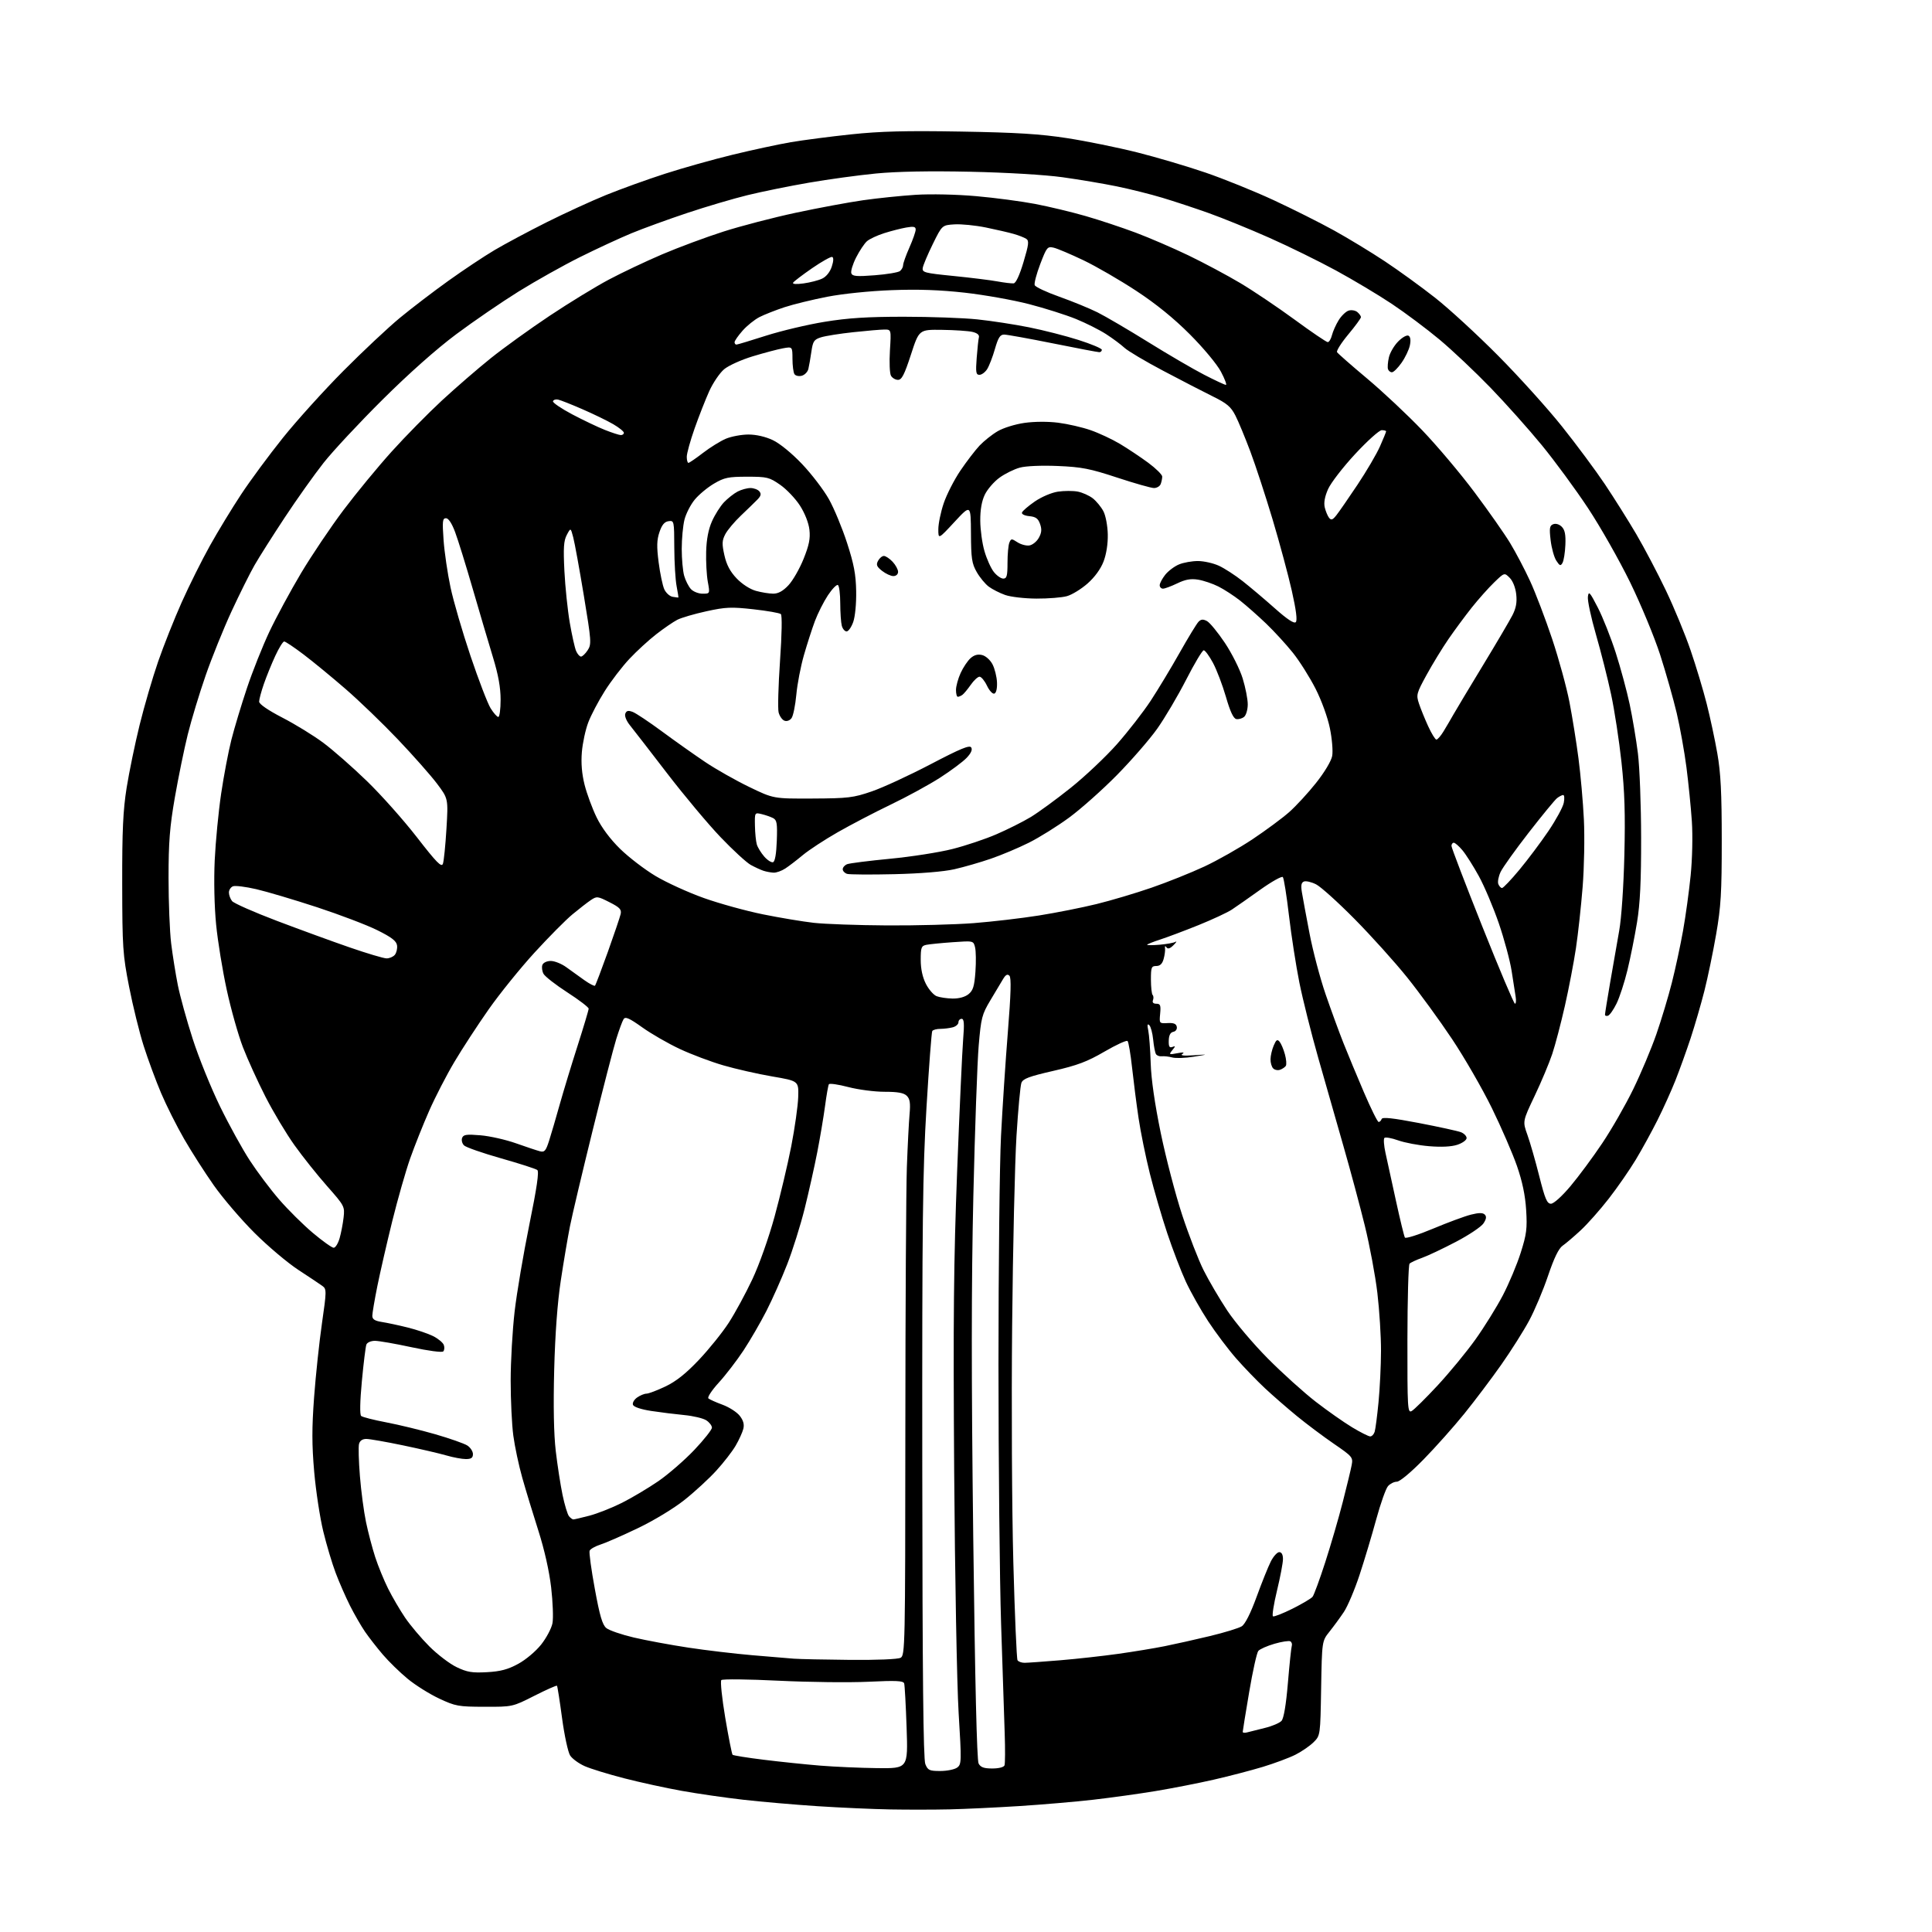 <?xml version="1.0" encoding="UTF-8" standalone="no"?>
<svg 
  version="1.1" 
  xmlns="http://www.w3.org/2000/svg" 
  xmlns:xlink="http://www.w3.org/1999/xlink" 
  xmlns:svg="http://www.w3.org/2000/svg"
  xmlns:rdf="http://www.w3.org/1999/02/22-rdf-syntax-ns#"
  xmlns:cc="http://creativecommons.org/ns#"
  xmlns:dc="http://purl.org/dc/elements/1.1/"
  viewBox="0 0 768 768"
  width="768"
  height="768"
>
<style>svg {background-color: white; }</style>"
<path stroke="none" fill="black" fill-rule="evenodd" d="M377.50,719.25C371.45,719.39 360.88,719.40 354.00,719.28C347.12,719.16 334.07,718.58 325.00,717.99C315.93,717.39 302.65,716.25 295.50,715.43C288.35,714.62 277.32,713.03 271.00,711.89C264.68,710.76 254.37,708.51 248.09,706.89C241.82,705.27 234.77,703.11 232.43,702.07C230.08,701.03 227.48,699.13 226.64,697.84C225.80,696.55 224.36,689.88 223.43,683.00C222.51,676.12 221.60,670.32 221.41,670.11C221.21,669.90 217.16,671.70 212.40,674.11C203.74,678.50 203.74,678.50 192.62,678.47C182.20,678.45 181.06,678.24 174.59,675.21C170.79,673.43 165.16,669.91 162.09,667.38C159.01,664.85 154.57,660.52 152.21,657.76C149.85,655.00 146.64,650.88 145.09,648.62C143.54,646.35 140.86,641.71 139.14,638.30C137.42,634.88 134.86,629.03 133.45,625.30C132.03,621.56 129.80,614.11 128.50,608.73C127.19,603.36 125.57,592.73 124.90,585.10C123.96,574.35 123.95,567.67 124.86,555.37C125.51,546.64 126.92,533.42 127.99,526.00C129.83,513.25 129.84,512.43 128.22,511.23C127.27,510.53 122.99,507.67 118.70,504.87C114.41,502.08 106.53,495.44 101.20,490.12C95.86,484.80 88.58,476.29 85.00,471.20C81.42,466.12 76.10,457.80 73.18,452.73C70.25,447.65 66.13,439.45 64.03,434.50C61.93,429.55 58.82,421.12 57.11,415.76C55.41,410.41 52.80,399.83 51.32,392.26C48.81,379.45 48.62,376.64 48.58,351.50C48.54,330.11 48.91,322.14 50.34,313.14C51.34,306.89 53.66,295.64 55.51,288.14C57.36,280.64 60.67,269.32 62.86,262.99C65.05,256.66 69.27,246.04 72.24,239.39C75.21,232.75 80.26,222.63 83.46,216.90C86.65,211.18 92.24,202.00 95.87,196.50C99.50,191.00 106.97,180.88 112.48,174.01C117.99,167.14 128.80,155.18 136.50,147.43C144.20,139.68 154.32,130.18 159.00,126.32C163.68,122.46 172.36,115.83 178.30,111.58C184.23,107.33 192.49,101.84 196.65,99.38C200.82,96.92 210.08,91.97 217.24,88.38C224.41,84.79 235.04,79.91 240.88,77.53C246.72,75.16 257.26,71.35 264.30,69.08C271.33,66.80 283.48,63.39 291.30,61.49C299.11,59.60 309.48,57.36 314.34,56.53C319.20,55.70 330.00,54.29 338.34,53.41C350.03,52.18 360.02,51.92 382.00,52.30C404.21,52.68 413.53,53.26 424.24,54.92C431.79,56.09 444.29,58.63 452.01,60.57C459.72,62.51 471.98,66.13 479.24,68.62C486.50,71.11 498.67,76.03 506.28,79.56C513.88,83.09 524.69,88.51 530.30,91.61C535.91,94.71 545.00,100.23 550.49,103.87C555.99,107.52 564.99,114.04 570.49,118.37C576.00,122.70 587.26,133.05 595.51,141.37C603.77,149.69 615.20,162.35 620.90,169.50C626.61,176.65 634.29,187.00 637.98,192.50C641.66,198.00 647.27,206.93 650.45,212.34C653.63,217.76 658.91,227.79 662.18,234.63C665.46,241.48 669.89,252.21 672.03,258.48C674.18,264.74 677.06,274.31 678.43,279.73C679.81,285.15 681.72,294.07 682.67,299.54C684.02,307.19 684.42,315.18 684.42,334.00C684.43,354.86 684.10,360.42 682.19,371.40C680.96,378.50 678.86,388.62 677.52,393.90C676.18,399.18 673.71,407.66 672.04,412.74C670.36,417.82 667.64,425.36 666.00,429.50C664.36,433.63 661.16,440.72 658.88,445.26C656.61,449.79 652.72,456.88 650.24,461.00C647.75,465.12 642.92,472.10 639.49,476.50C636.07,480.90 631.07,486.54 628.38,489.04C625.70,491.53 622.46,494.29 621.19,495.17C619.60,496.27 617.78,500.02 615.37,507.14C613.45,512.84 610.07,520.85 607.87,524.94C605.67,529.04 600.69,536.91 596.81,542.44C592.92,547.97 586.31,556.74 582.12,561.93C577.93,567.11 570.61,575.33 565.86,580.18C560.82,585.33 556.41,589.00 555.27,589.00C554.19,589.00 552.61,589.79 551.76,590.75C550.90,591.71 548.79,597.67 547.06,604.00C545.34,610.33 542.35,620.27 540.43,626.10C538.51,631.93 535.71,638.53 534.22,640.77C532.72,643.01 530.15,646.52 528.50,648.59C525.50,652.34 525.50,652.34 525.17,671.11C524.85,689.88 524.85,689.88 522.18,692.55C520.71,694.01 517.48,696.24 515.00,697.50C512.52,698.76 506.66,700.94 501.99,702.36C497.32,703.77 488.55,706.06 482.50,707.44C476.45,708.83 466.10,710.85 459.50,711.95C452.90,713.05 441.65,714.61 434.50,715.43C427.35,716.24 414.07,717.38 405.00,717.95C395.93,718.53 383.55,719.11 377.50,719.25zM373.78,704.00C376.44,704.00 379.45,703.39 380.47,702.65C382.23,701.36 382.26,700.38 381.07,680.90C380.39,669.68 379.59,626.52 379.30,585.00C378.88,524.29 379.11,500.88 380.48,465.50C381.42,441.30 382.49,417.79 382.86,413.25C383.38,406.91 383.24,405.00 382.27,405.00C381.57,405.00 381.00,405.62 381.00,406.38C381.00,407.14 379.99,408.04 378.75,408.37C377.51,408.70 375.29,408.98 373.81,408.99C372.33,408.99 370.88,409.38 370.59,409.85C370.30,410.32 369.27,423.94 368.30,440.10C366.78,465.37 366.54,485.58 366.62,584.00C366.69,665.96 367.03,699.28 367.83,701.25C368.84,703.72 369.45,704.00 373.78,704.00zM348.72,702.86C360.95,703.00 360.95,703.00 360.39,686.75C360.08,677.81 359.65,669.91 359.42,669.18C359.09,668.13 356.22,667.99 345.25,668.52C337.69,668.88 321.62,668.70 309.54,668.11C297.45,667.51 287.20,667.40 286.74,667.86C286.29,668.31 286.99,675.06 288.30,682.86C289.62,690.65 290.93,697.26 291.21,697.55C291.50,697.83 297.08,698.73 303.62,699.53C310.16,700.34 320.23,701.39 326.00,701.86C331.78,702.33 342.00,702.78 348.72,702.86zM394.45,703.00C397.04,703.00 399.03,702.49 399.31,701.75C399.56,701.06 399.60,695.33 399.38,689.00C399.16,682.67 398.52,663.10 397.95,645.50C397.38,627.90 396.92,581.55 396.91,542.50C396.91,503.45 397.36,462.50 397.92,451.50C398.48,440.50 399.70,421.92 400.64,410.22C401.86,395.01 402.04,388.64 401.26,387.86C400.49,387.09 399.78,387.46 398.77,389.14C397.99,390.44 395.71,394.24 393.71,397.60C390.34,403.24 389.99,404.56 389.05,415.60C388.49,422.14 387.53,449.08 386.92,475.46C386.12,510.26 386.11,547.50 386.88,611.23C387.59,668.97 388.32,699.73 389.01,701.03C389.82,702.53 391.11,703.00 394.45,703.00zM495.75,688.65C496.71,688.39 499.87,687.59 502.77,686.89C505.67,686.19 508.67,684.91 509.43,684.06C510.32,683.06 511.23,677.68 511.96,669.00C512.58,661.58 513.28,654.95 513.50,654.28C513.73,653.61 513.48,652.79 512.94,652.46C512.41,652.14 509.56,652.57 506.62,653.42C503.67,654.28 500.78,655.56 500.19,656.28C499.60,656.99 497.96,664.37 496.56,672.67C495.15,680.98 494.00,688.08 494.00,688.45C494.00,688.83 494.79,688.92 495.75,688.65zM193.57,664.72C198.98,664.42 201.89,663.64 205.99,661.41C209.02,659.77 212.99,656.42 215.14,653.71C217.22,651.07 219.24,647.26 219.62,645.23C220.00,643.21 219.76,636.81 219.09,631.02C218.33,624.50 216.40,615.94 214.02,608.50C211.91,601.90 209.03,592.45 207.63,587.50C206.23,582.55 204.62,574.98 204.05,570.68C203.47,566.38 203.00,556.57 203.00,548.88C203.00,541.19 203.71,528.80 204.57,521.34C205.44,513.87 208.07,498.36 210.41,486.87C213.41,472.15 214.35,465.72 213.59,465.10C212.99,464.62 206.50,462.53 199.16,460.45C191.82,458.37 185.20,456.06 184.45,455.31C183.70,454.56 183.36,453.22 183.70,452.34C184.21,451.01 185.45,450.83 191.02,451.30C194.71,451.61 201.05,453.04 205.11,454.48C209.18,455.92 213.46,457.35 214.64,457.65C216.47,458.11 216.99,457.50 218.31,453.35C219.16,450.68 221.05,444.23 222.51,439.00C223.98,433.77 227.16,423.30 229.59,415.73C232.01,408.15 234.00,401.51 234.00,400.96C234.00,400.41 230.20,397.50 225.55,394.50C220.90,391.50 216.63,388.17 216.05,387.10C215.48,386.02 215.28,384.44 215.61,383.57C215.96,382.67 217.39,382.00 218.96,382.00C220.47,382.00 223.23,383.11 225.10,384.47C226.97,385.83 230.20,388.15 232.27,389.62C234.34,391.09 236.25,392.08 236.52,391.82C236.78,391.56 239.07,385.53 241.62,378.42C244.16,371.31 246.46,364.52 246.73,363.32C247.12,361.52 246.34,360.70 242.27,358.64C237.56,356.25 237.23,356.21 234.84,357.82C233.47,358.74 230.19,361.29 227.56,363.47C224.92,365.65 218.13,372.50 212.47,378.69C206.81,384.88 198.62,395.02 194.26,401.23C189.91,407.43 183.78,416.81 180.65,422.09C177.51,427.36 172.99,436.13 170.59,441.59C168.19,447.04 164.80,455.55 163.05,460.50C161.30,465.45 158.09,476.70 155.91,485.50C153.74,494.30 151.07,505.94 149.98,511.36C148.89,516.78 148.00,522.05 148.00,523.06C148.00,524.43 148.98,525.06 151.75,525.50C153.81,525.82 158.43,526.80 162.00,527.69C165.57,528.57 170.13,530.11 172.13,531.10C174.12,532.10 176.05,533.68 176.41,534.62C176.77,535.57 176.67,536.73 176.19,537.21C175.70,537.70 170.25,536.98 163.58,535.54C157.12,534.14 150.57,533.00 149.03,533.00C147.45,533.00 145.96,533.66 145.64,534.49C145.33,535.31 144.52,541.85 143.85,549.01C143.09,557.07 142.99,562.35 143.56,562.86C144.08,563.32 148.55,564.46 153.50,565.40C158.45,566.34 167.22,568.47 173.00,570.13C178.78,571.80 184.51,573.81 185.75,574.60C186.99,575.40 188.00,576.94 188.00,578.02C188.00,579.52 187.32,580.00 185.18,580.00C183.63,580.00 180.14,579.35 177.43,578.56C174.72,577.77 166.98,575.97 160.23,574.56C153.49,573.15 146.90,572.00 145.60,572.00C144.08,572.00 143.05,572.71 142.72,573.98C142.43,575.07 142.59,580.82 143.07,586.76C143.54,592.70 144.63,600.92 145.49,605.03C146.34,609.14 148.00,615.42 149.16,619.00C150.33,622.58 152.63,628.20 154.28,631.50C155.93,634.80 158.96,639.99 161.02,643.03C163.09,646.07 167.41,651.20 170.64,654.43C173.86,657.66 178.75,661.39 181.50,662.71C185.69,664.72 187.65,665.04 193.57,664.72zM407.31,660.99C408.51,660.98 414.90,660.53 421.50,659.98C428.10,659.43 438.45,658.28 444.50,657.43C450.55,656.58 458.88,655.21 463.00,654.38C467.12,653.55 475.23,651.74 481.00,650.35C486.77,648.96 492.45,647.22 493.61,646.48C494.96,645.62 497.11,641.36 499.50,634.82C501.57,629.14 504.11,622.81 505.15,620.75C506.19,618.69 507.71,617.00 508.52,617.00C509.47,617.00 510.00,617.99 510.00,619.75C510.00,621.26 508.93,626.90 507.63,632.27C506.33,637.65 505.61,642.26 506.02,642.51C506.44,642.77 509.92,641.40 513.78,639.48C517.63,637.55 521.23,635.42 521.77,634.74C522.32,634.06 524.59,627.88 526.81,621.00C529.03,614.12 532.18,603.33 533.79,597.00C535.41,590.67 537.00,584.08 537.32,582.34C537.89,579.33 537.57,578.95 530.21,573.91C525.97,571.00 519.35,566.04 515.50,562.88C511.65,559.72 505.94,554.75 502.80,551.82C499.67,548.89 494.54,543.58 491.40,540.00C488.26,536.42 483.26,529.78 480.28,525.24C477.30,520.70 473.30,513.59 471.38,509.46C469.47,505.32 466.15,496.66 464.00,490.22C461.84,483.77 458.73,473.09 457.08,466.49C455.43,459.88 453.41,449.98 452.60,444.49C451.78,438.99 450.63,430.01 450.03,424.52C449.43,419.03 448.62,414.22 448.22,413.82C447.82,413.43 443.69,415.33 439.03,418.04C432.18,422.03 428.28,423.50 418.68,425.70C409.06,427.90 406.64,428.81 406.02,430.46C405.60,431.58 404.72,441.05 404.07,451.50C403.42,461.95 402.64,495.93 402.34,527.00C402.04,558.08 402.25,600.47 402.82,621.22C403.38,641.97 404.13,659.40 404.48,659.97C404.83,660.54 406.10,661.00 407.31,660.99zM337.82,659.83C348.41,659.93 356.92,659.58 357.99,659.00C359.78,658.05 359.85,654.72 359.89,568.75C359.91,519.66 360.19,472.52 360.49,464.00C360.80,455.48 361.29,445.96 361.57,442.86C361.96,438.51 361.71,436.85 360.47,435.61C359.28,434.43 356.94,434.00 351.61,434.00C347.63,434.00 341.13,433.15 337.17,432.11C333.22,431.07 329.76,430.58 329.49,431.01C329.23,431.44 328.54,435.33 327.97,439.65C327.39,443.97 326.00,452.23 324.88,458.00C323.76,463.77 321.49,473.90 319.85,480.50C318.20,487.10 315.08,497.04 312.91,502.59C310.75,508.13 307.04,516.46 304.68,521.09C302.32,525.71 298.21,532.79 295.56,536.82C292.90,540.84 288.48,546.60 285.72,549.62C282.96,552.64 281.11,555.46 281.60,555.89C282.10,556.32 284.63,557.45 287.24,558.41C289.85,559.37 292.91,561.34 294.05,562.79C295.48,564.61 295.92,566.19 295.49,567.96C295.14,569.36 293.78,572.37 292.45,574.65C291.12,576.94 287.66,581.41 284.76,584.58C281.87,587.76 276.17,593.01 272.09,596.25C267.86,599.62 259.94,604.42 253.59,607.46C247.49,610.39 240.78,613.33 238.68,613.99C236.58,614.66 234.64,615.77 234.38,616.45C234.11,617.14 235.04,623.96 236.45,631.60C238.40,642.28 239.46,645.89 241.01,647.17C242.12,648.09 247.03,649.78 251.92,650.93C256.82,652.08 266.60,653.89 273.66,654.96C280.72,656.03 292.12,657.38 299.00,657.97C305.88,658.55 313.30,659.17 315.50,659.35C317.70,659.52 327.74,659.74 337.82,659.83zM227.91,604.00C228.28,604.00 231.15,603.33 234.29,602.51C237.43,601.69 243.26,599.39 247.25,597.39C251.24,595.38 257.75,591.50 261.73,588.77C265.70,586.03 272.11,580.46 275.98,576.39C279.84,572.32 283.00,568.33 283.00,567.52C283.00,566.71 281.99,565.39 280.75,564.59C279.51,563.79 275.57,562.85 272.00,562.51C268.43,562.17 262.50,561.43 258.83,560.87C254.82,560.25 251.94,559.29 251.62,558.45C251.32,557.68 252.07,556.37 253.26,555.53C254.46,554.69 256.13,554.00 256.97,554.00C257.81,554.00 261.20,552.72 264.50,551.15C268.75,549.13 272.63,546.05 277.82,540.57C281.84,536.32 287.19,529.68 289.70,525.80C292.20,521.93 296.41,514.19 299.04,508.60C301.80,502.76 305.56,492.14 307.91,483.60C310.14,475.44 313.13,462.85 314.54,455.63C315.94,448.41 317.19,439.62 317.30,436.11C317.50,429.71 317.50,429.71 307.00,427.91C301.23,426.92 292.45,424.93 287.51,423.49C282.56,422.05 274.75,419.11 270.16,416.95C265.57,414.80 258.88,410.95 255.30,408.39C250.14,404.71 248.59,404.03 247.89,405.12C247.40,405.88 246.09,409.43 244.98,413.00C243.87,416.57 239.62,433.00 235.55,449.50C231.48,466.00 227.43,483.10 226.56,487.50C225.69,491.90 224.05,501.57 222.93,509.00C221.59,517.82 220.68,530.13 220.30,544.50C219.93,558.87 220.14,570.07 220.92,576.78C221.58,582.44 222.80,590.30 223.62,594.25C224.44,598.20 225.60,602.01 226.18,602.72C226.77,603.42 227.55,604.00 227.91,604.00zM544.68,571.00C545.33,571.00 546.12,570.18 546.44,569.19C546.76,568.19 547.45,562.90 547.98,557.44C548.51,551.97 548.96,542.77 548.97,536.99C548.99,531.22 548.34,520.87 547.53,513.99C546.72,507.12 544.47,495.07 542.53,487.21C540.59,479.34 536.79,465.17 534.07,455.71C531.36,446.24 526.84,430.44 524.04,420.59C521.24,410.75 517.86,397.25 516.52,390.59C515.19,383.94 513.33,371.98 512.39,364.00C511.46,356.02 510.36,349.12 509.95,348.65C509.54,348.19 505.52,350.44 501.01,353.65C496.51,356.87 491.40,360.44 489.66,361.59C487.92,362.74 482.00,365.49 476.50,367.72C471.00,369.94 464.14,372.52 461.25,373.46C458.36,374.40 456.00,375.34 456.00,375.56C456.00,375.78 458.25,375.77 461.00,375.54C463.75,375.30 466.57,374.80 467.25,374.40C467.94,374.01 467.60,374.60 466.50,375.70C465.13,377.07 464.25,377.36 463.71,376.60C463.19,375.88 462.99,376.02 463.12,377.00C463.23,377.82 462.98,379.74 462.55,381.25C462.02,383.15 461.12,384.00 459.64,384.00C457.71,384.00 457.50,384.54 457.51,389.43C457.52,392.41 457.82,395.16 458.19,395.53C458.56,395.89 458.62,396.83 458.32,397.60C457.98,398.49 458.46,399.00 459.67,399.00C461.26,399.00 461.49,399.62 461.18,402.94C460.81,406.84 460.83,406.87 464.13,406.69C466.55,406.55 467.56,406.96 467.79,408.17C467.98,409.12 467.38,409.98 466.40,410.17C465.25,410.39 464.66,411.52 464.60,413.62C464.52,416.00 464.86,416.61 466.00,416.19C467.33,415.69 467.33,415.83 466.00,417.48C464.58,419.24 464.69,419.30 468.00,418.67C470.37,418.22 471.02,418.31 470.02,418.95C469.03,419.59 470.51,419.77 474.52,419.49C480.50,419.08 480.50,419.08 474.50,420.06C471.20,420.60 467.38,420.73 466.00,420.36C464.62,419.99 462.75,419.78 461.84,419.89C460.92,420.00 459.88,419.62 459.52,419.03C459.15,418.44 458.65,415.84 458.40,413.25C458.14,410.65 457.45,408.08 456.86,407.52C456.10,406.80 455.98,407.42 456.45,409.63C456.81,411.35 457.25,417.20 457.42,422.63C457.62,429.03 459.04,438.83 461.44,450.50C463.49,460.40 467.31,475.02 469.94,483.00C472.57,490.98 476.41,500.88 478.48,505.00C480.55,509.12 484.78,516.32 487.87,520.99C490.97,525.66 498.23,534.24 504.00,540.05C509.77,545.86 518.33,553.58 523.00,557.19C527.67,560.81 534.20,565.39 537.50,567.38C540.80,569.37 544.03,571.00 544.68,571.00zM561.15,560.92C562.09,560.42 566.73,555.84 571.46,550.74C576.20,545.64 582.96,537.42 586.49,532.48C590.02,527.54 594.91,519.67 597.36,515.00C599.81,510.32 603.02,502.68 604.50,498.00C606.84,490.63 607.13,488.37 606.67,481.00C606.31,475.17 605.16,469.68 603.02,463.50C601.30,458.55 596.82,448.20 593.05,440.50C589.28,432.80 582.15,420.43 577.19,413.00C572.24,405.57 564.20,394.55 559.34,388.50C554.48,382.45 545.10,372.04 538.50,365.36C531.90,358.68 525.00,352.46 523.16,351.54C521.32,350.61 519.16,350.11 518.36,350.41C517.28,350.83 517.06,351.94 517.53,354.74C517.87,356.81 519.24,364.18 520.57,371.12C521.90,378.06 524.77,388.91 526.95,395.24C529.13,401.57 532.32,410.29 534.04,414.62C535.76,418.96 539.43,427.79 542.20,434.25C544.97,440.71 547.59,446.00 548.03,446.00C548.47,446.00 549.01,445.47 549.22,444.83C549.51,443.98 553.59,444.42 564.06,446.42C572.00,447.95 579.51,449.59 580.75,450.07C581.99,450.56 583.00,451.61 583.00,452.40C583.00,453.20 581.35,454.39 579.33,455.06C576.96,455.84 572.99,456.04 568.08,455.63C563.91,455.29 558.37,454.24 555.77,453.31C553.17,452.38 550.72,451.95 550.32,452.34C549.93,452.74 550.12,455.41 550.75,458.28C551.38,461.15 553.25,469.70 554.90,477.27C556.55,484.84 558.16,491.45 558.47,491.95C558.78,492.45 563.82,490.86 569.66,488.41C575.51,485.96 582.28,483.45 584.71,482.84C587.88,482.04 589.44,482.04 590.21,482.81C590.99,483.59 590.85,484.58 589.71,486.31C588.84,487.64 583.94,490.93 578.82,493.61C573.69,496.30 567.62,499.18 565.32,500.00C563.02,500.82 560.77,501.87 560.32,502.33C559.87,502.79 559.49,516.37 559.47,532.50C559.44,559.87 559.55,561.78 561.15,560.92zM132.64,496.00C133.34,496.00 134.39,494.31 134.99,492.25C135.58,490.19 136.30,486.48 136.58,484.00C137.08,479.59 136.94,479.33 130.03,471.50C126.14,467.10 120.30,459.78 117.05,455.22C113.80,450.67 108.62,442.02 105.54,435.99C102.46,429.97 98.42,421.09 96.56,416.27C94.71,411.45 91.81,401.20 90.14,393.50C88.46,385.80 86.55,374.10 85.91,367.50C85.21,360.41 84.98,349.98 85.35,342.00C85.70,334.57 86.85,322.64 87.91,315.48C88.97,308.32 90.81,298.64 92.00,293.98C93.19,289.31 95.96,280.12 98.16,273.55C100.35,266.97 104.37,256.88 107.08,251.13C109.80,245.38 115.47,234.89 119.68,227.82C123.90,220.76 131.49,209.47 136.56,202.74C141.63,196.01 150.24,185.55 155.71,179.49C161.17,173.44 170.16,164.30 175.68,159.19C181.21,154.08 189.95,146.52 195.11,142.38C200.28,138.24 210.80,130.66 218.50,125.53C226.20,120.40 236.78,113.93 242.00,111.16C247.22,108.38 256.79,103.85 263.26,101.09C269.73,98.33 280.68,94.26 287.60,92.05C294.51,89.84 307.45,86.47 316.34,84.57C325.23,82.67 337.23,80.44 343.00,79.61C348.77,78.78 358.23,77.81 364.00,77.44C369.99,77.06 380.30,77.29 388.00,77.97C395.43,78.62 406.00,80.02 411.50,81.07C417.00,82.13 426.00,84.28 431.50,85.87C437.00,87.45 446.00,90.44 451.50,92.50C457.00,94.57 466.45,98.65 472.50,101.56C478.55,104.48 487.77,109.40 493.00,112.51C498.23,115.62 507.97,122.18 514.66,127.08C521.35,131.99 527.26,136.00 527.80,136.00C528.34,136.00 529.09,134.76 529.47,133.25C529.85,131.74 531.04,129.06 532.13,127.30C533.21,125.54 535.00,123.82 536.10,123.47C537.20,123.12 538.75,123.38 539.55,124.04C540.35,124.70 541.00,125.62 541.00,126.07C541.00,126.52 538.73,129.63 535.95,132.96C533.17,136.30 531.17,139.47 531.50,140.00C531.83,140.53 537.17,145.22 543.38,150.42C549.59,155.62 559.49,164.91 565.38,171.06C571.27,177.20 580.63,188.31 586.18,195.74C591.74,203.17 598.09,212.23 600.29,215.86C602.50,219.50 606.08,226.30 608.24,230.99C610.40,235.67 614.34,246.03 617.01,254.00C619.67,261.98 622.77,273.31 623.90,279.18C625.03,285.05 626.64,295.08 627.47,301.46C628.31,307.85 629.28,318.79 629.62,325.78C629.96,332.78 629.74,344.84 629.12,352.59C628.50,360.34 627.31,371.29 626.46,376.92C625.62,382.55 623.65,392.85 622.07,399.83C620.49,406.80 618.23,415.43 617.03,419.00C615.84,422.57 612.70,430.06 610.05,435.63C605.24,445.75 605.24,445.75 607.17,451.13C608.23,454.08 610.35,461.45 611.87,467.50C614.17,476.61 614.97,478.50 616.53,478.50C617.62,478.50 620.86,475.59 624.30,471.50C627.54,467.65 633.23,459.97 636.94,454.42C640.66,448.88 646.20,439.21 649.26,432.92C652.32,426.64 656.45,416.81 658.44,411.08C660.43,405.35 663.20,396.15 664.59,390.64C665.99,385.13 667.98,375.87 669.02,370.06C670.06,364.25 671.43,354.32 672.06,348.00C672.72,341.44 672.92,332.21 672.54,326.50C672.17,321.00 671.20,311.37 670.40,305.10C669.59,298.82 667.84,289.07 666.51,283.43C665.17,277.78 662.22,267.39 659.95,260.33C657.67,253.27 652.30,240.30 648.01,231.50C643.71,222.70 636.18,209.43 631.27,202.00C626.36,194.57 618.10,183.33 612.92,177.00C607.74,170.68 598.55,160.38 592.50,154.12C586.45,147.86 577.34,139.26 572.26,135.01C567.17,130.76 558.62,124.36 553.26,120.79C547.89,117.21 537.91,111.25 531.08,107.53C524.24,103.81 512.32,97.95 504.58,94.52C496.83,91.08 486.00,86.67 480.50,84.71C475.00,82.75 466.68,80.00 462.00,78.60C457.32,77.19 449.19,75.16 443.92,74.08C438.65,73.00 428.98,71.37 422.42,70.46C415.44,69.49 400.22,68.58 385.71,68.27C369.58,67.92 356.49,68.17 348.21,68.97C341.22,69.65 329.20,71.29 321.50,72.63C313.80,73.96 302.86,76.18 297.18,77.57C291.50,78.96 280.70,82.15 273.18,84.66C265.66,87.17 255.68,90.80 251.00,92.73C246.32,94.67 237.10,98.94 230.50,102.23C223.90,105.52 212.97,111.65 206.20,115.85C199.44,120.06 188.26,127.71 181.37,132.85C173.53,138.70 162.55,148.44 152.08,158.85C142.86,168.01 132.31,179.32 128.62,184.00C124.93,188.68 118.00,198.43 113.21,205.69C108.42,212.94 103.00,221.49 101.17,224.69C99.34,227.88 95.24,236.12 92.05,243.00C88.87,249.88 84.23,261.35 81.75,268.50C79.26,275.65 76.06,286.23 74.63,292.00C73.20,297.77 70.90,309.01 69.51,316.97C67.47,328.72 67.00,334.76 67.00,349.00C67.00,358.65 67.47,370.37 68.04,375.03C68.61,379.69 69.80,387.10 70.67,391.50C71.54,395.90 74.21,405.57 76.61,413.00C79.00,420.43 83.89,432.50 87.47,439.83C91.05,447.17 96.38,456.84 99.32,461.33C102.25,465.83 107.50,472.81 110.99,476.85C114.49,480.89 120.50,486.85 124.36,490.10C128.21,493.34 131.94,496.00 132.64,496.00zM508.87,425.24C507.98,425.57 506.74,425.34 506.12,424.72C505.50,424.10 505.02,422.45 505.05,421.05C505.07,419.65 505.64,417.21 506.32,415.62C507.31,413.29 507.76,413.01 508.67,414.12C509.29,414.88 510.24,417.13 510.78,419.13C511.33,421.12 511.48,423.18 511.14,423.70C510.79,424.22 509.77,424.92 508.87,425.24zM639.21,403.76C638.55,403.98 638.00,403.79 638.01,403.33C638.01,402.88 638.94,397.10 640.07,390.50C641.20,383.90 642.81,374.68 643.65,370.00C644.55,365.04 645.40,352.53 645.71,339.95C646.11,323.64 645.83,314.65 644.56,302.95C643.64,294.45 641.79,282.32 640.43,276.00C639.08,269.68 636.37,258.98 634.42,252.24C632.47,245.50 631.02,238.75 631.21,237.24C631.50,234.81 631.95,235.29 635.15,241.50C637.13,245.35 640.34,253.45 642.29,259.50C644.23,265.55 646.72,274.77 647.83,280.00C648.94,285.23 650.41,294.00 651.10,299.50C651.78,305.00 652.36,320.07 652.37,333.00C652.40,350.30 651.97,359.18 650.74,366.66C649.83,372.25 648.11,380.80 646.93,385.66C645.75,390.52 643.80,396.49 642.60,398.93C641.41,401.36 639.88,403.54 639.21,403.76zM602.22,399.00C602.62,399.00 602.75,397.76 602.50,396.25C602.26,394.74 601.54,390.12 600.90,386.00C600.26,381.88 597.96,373.32 595.79,367.00C593.62,360.68 590.04,352.23 587.84,348.23C585.64,344.23 582.71,339.62 581.33,337.98C579.95,336.34 578.41,335.00 577.91,335.00C577.41,335.00 576.99,335.56 576.98,336.25C576.97,336.94 582.48,351.34 589.22,368.25C595.96,385.16 601.81,399.00 602.22,399.00zM378.64,396.94C381.22,396.98 383.62,396.32 385.01,395.19C386.82,393.72 387.33,392.06 387.75,386.27C388.03,382.36 387.96,377.99 387.60,376.56C386.95,373.96 386.95,373.96 378.73,374.54C374.20,374.86 369.49,375.33 368.25,375.58C366.24,375.99 366.00,376.64 366.00,381.56C366.00,385.15 366.72,388.48 368.05,391.09C369.17,393.29 371.08,395.50 372.30,395.99C373.51,396.47 376.36,396.90 378.64,396.94zM153.63,380.97C154.80,380.99 156.29,380.35 156.95,379.56C157.61,378.76 158.01,377.07 157.83,375.81C157.58,374.06 155.69,372.60 150.00,369.77C145.88,367.72 135.07,363.61 126.00,360.63C116.92,357.66 106.07,354.43 101.87,353.46C97.68,352.49 93.51,351.97 92.62,352.31C91.73,352.66 91.00,353.77 91.00,354.78C91.00,355.79 91.56,357.33 92.25,358.19C92.94,359.06 100.92,362.58 110.00,366.03C119.08,369.47 132.12,374.24 139.00,376.61C145.88,378.99 152.46,380.95 153.63,380.97zM352.55,367.87C364.13,367.94 379.65,367.53 387.05,366.96C394.45,366.38 406.12,365.02 413.00,363.92C419.88,362.83 430.17,360.78 435.88,359.38C441.59,357.98 451.42,355.06 457.72,352.88C464.03,350.71 473.50,346.91 478.77,344.45C484.04,341.99 492.66,337.10 497.93,333.59C503.19,330.08 509.72,325.25 512.43,322.86C515.15,320.46 519.97,315.24 523.14,311.24C526.50,307.02 529.18,302.54 529.56,300.53C529.92,298.62 529.52,293.73 528.66,289.53C527.78,285.18 525.35,278.48 522.94,273.74C520.63,269.21 516.59,262.80 513.95,259.50C511.31,256.20 506.53,250.98 503.33,247.91C500.12,244.84 495.48,240.73 493.00,238.78C490.52,236.83 486.63,234.30 484.34,233.15C482.05,232.00 478.42,230.77 476.25,230.42C473.34,229.96 471.20,230.34 467.97,231.90C465.58,233.05 463.03,234.00 462.31,234.00C461.59,234.00 461.00,233.39 461.00,232.63C461.00,231.88 461.98,230.03 463.17,228.51C464.36,227.00 466.82,225.14 468.64,224.38C470.45,223.62 473.86,223.01 476.22,223.02C478.57,223.03 482.30,223.87 484.50,224.88C486.70,225.88 490.98,228.65 494.00,231.03C497.02,233.41 502.78,238.27 506.79,241.84C511.68,246.19 514.41,247.99 515.09,247.31C515.76,246.64 515.25,242.56 513.53,234.90C512.12,228.63 508.67,215.85 505.88,206.50C503.08,197.15 499.10,184.99 497.03,179.48C494.96,173.97 492.30,167.54 491.10,165.20C489.32,161.70 487.73,160.35 482.21,157.63C478.52,155.81 469.65,151.23 462.50,147.45C455.35,143.68 448.38,139.54 447.00,138.26C445.62,136.98 442.35,134.54 439.73,132.85C437.11,131.15 431.71,128.44 427.73,126.81C423.75,125.19 415.34,122.52 409.04,120.89C402.73,119.26 391.26,117.22 383.54,116.35C373.73,115.25 364.98,114.94 354.50,115.34C345.85,115.66 335.01,116.77 328.88,117.96C323.05,119.09 315.40,120.96 311.89,122.11C308.38,123.27 303.89,125.03 301.91,126.04C299.93,127.06 296.89,129.50 295.16,131.48C293.42,133.45 292.00,135.50 292.00,136.03C292.00,136.57 292.34,136.99 292.75,136.98C293.16,136.97 298.45,135.38 304.50,133.44C310.55,131.51 321.04,129.02 327.82,127.92C337.11,126.40 344.86,125.91 359.32,125.91C369.87,125.91 383.00,126.38 388.50,126.96C394.00,127.53 403.23,128.95 409.00,130.10C414.77,131.26 423.66,133.52 428.75,135.15C433.84,136.77 438.00,138.52 438.00,139.05C438.00,139.57 437.54,140.00 436.98,140.00C436.42,140.00 428.13,138.43 418.57,136.50C409.01,134.58 400.27,133.00 399.16,133.00C397.56,133.00 396.80,134.19 395.49,138.75C394.59,141.91 393.19,145.51 392.40,146.75C391.60,147.99 390.23,149.00 389.34,149.00C387.97,149.00 387.81,148.00 388.25,142.25C388.53,138.54 388.93,134.85 389.13,134.06C389.37,133.13 388.42,132.36 386.50,131.92C384.85,131.55 379.42,131.18 374.43,131.12C365.35,131.00 365.35,131.00 362.10,141.00C359.51,148.95 358.46,151.00 356.97,151.00C355.94,151.00 354.68,150.25 354.17,149.34C353.66,148.43 353.48,143.93 353.76,139.34C354.28,131.00 354.28,131.00 351.60,131.00C350.13,131.00 344.55,131.47 339.21,132.05C333.87,132.62 328.09,133.54 326.36,134.09C323.58,134.97 323.14,135.63 322.54,139.79C322.16,142.38 321.63,145.47 321.34,146.66C321.06,147.84 319.87,149.06 318.70,149.37C317.53,149.67 316.22,149.38 315.80,148.71C315.38,148.05 315.02,145.31 315.02,142.64C315.00,137.78 315.00,137.78 311.25,138.46C309.19,138.83 303.79,140.26 299.26,141.63C294.72,143.00 289.59,145.32 287.84,146.79C286.10,148.26 283.44,152.17 281.94,155.48C280.45,158.79 277.82,165.47 276.11,170.33C274.40,175.19 273.00,180.25 273.00,181.58C273.00,182.91 273.30,184.00 273.66,184.00C274.02,184.00 276.63,182.21 279.46,180.03C282.29,177.85 286.38,175.32 288.55,174.40C290.72,173.49 294.75,172.74 297.50,172.73C300.59,172.73 304.29,173.58 307.21,174.96C309.98,176.27 314.77,180.18 318.84,184.47C322.65,188.48 327.46,194.78 329.52,198.46C331.58,202.14 334.82,209.96 336.72,215.83C339.45,224.23 340.22,228.31 340.34,235.00C340.43,239.91 339.93,245.08 339.17,247.25C338.44,249.31 337.26,251.00 336.54,251.00C335.82,251.00 334.96,249.99 334.63,248.75C334.30,247.51 334.02,243.49 334.01,239.81C334.01,236.13 333.59,232.87 333.09,232.56C332.60,232.25 330.80,234.09 329.11,236.64C327.42,239.20 325.10,243.80 323.95,246.86C322.80,249.93 320.83,256.05 319.56,260.47C318.29,264.89 316.93,271.95 316.55,276.16C316.16,280.38 315.31,284.57 314.65,285.47C313.94,286.43 312.77,286.85 311.81,286.48C310.92,286.14 309.88,284.65 309.51,283.19C309.14,281.72 309.40,272.50 310.07,262.71C310.81,252.12 310.94,244.59 310.40,244.11C309.91,243.67 305.00,242.81 299.50,242.20C290.69,241.22 288.47,241.31 280.81,242.99C276.03,244.03 270.82,245.56 269.23,246.38C267.63,247.21 263.89,249.77 260.92,252.08C257.94,254.38 253.12,258.80 250.22,261.89C247.32,264.97 242.89,270.75 240.39,274.72C237.88,278.69 234.93,284.30 233.84,287.18C232.74,290.06 231.60,295.36 231.30,298.96C230.93,303.37 231.29,307.62 232.39,312.00C233.30,315.57 235.44,321.39 237.17,324.93C239.15,329.00 242.57,333.58 246.50,337.43C249.91,340.77 256.25,345.63 260.60,348.23C264.94,350.83 273.59,354.77 279.82,356.99C286.04,359.20 296.62,362.12 303.32,363.47C310.02,364.83 319.10,366.34 323.50,366.84C327.90,367.33 340.97,367.80 352.55,367.87zM597.08,353.00C597.56,353.00 600.67,349.74 603.98,345.75C607.30,341.76 612.48,334.85 615.50,330.39C618.52,325.93 621.28,320.87 621.62,319.14C621.97,317.41 621.86,316.01 621.38,316.03C620.89,316.05 619.80,316.61 618.95,317.28C618.09,317.95 613.04,324.10 607.72,330.94C602.40,337.78 597.36,344.83 596.52,346.60C595.68,348.37 595.27,350.53 595.60,351.41C595.94,352.28 596.61,353.00 597.08,353.00zM355.50,347.50C346.15,347.72 337.71,347.66 336.75,347.38C335.79,347.09 335.00,346.26 335.00,345.53C335.00,344.81 335.79,343.91 336.75,343.53C337.71,343.15 345.39,342.18 353.81,341.37C362.23,340.57 373.40,338.82 378.62,337.49C383.85,336.17 391.73,333.53 396.13,331.62C400.53,329.72 406.63,326.66 409.67,324.83C412.71,323.00 419.88,317.77 425.59,313.20C431.30,308.64 439.61,300.79 444.05,295.77C448.48,290.74 454.50,283.00 457.41,278.57C460.32,274.13 465.50,265.55 468.91,259.50C472.32,253.45 475.71,247.89 476.44,247.15C477.45,246.13 478.26,246.07 479.81,246.90C480.93,247.50 484.12,251.39 486.90,255.54C489.67,259.69 492.86,266.04 493.97,269.65C495.09,273.26 496.00,277.91 496.00,279.98C496.00,282.06 495.35,284.30 494.55,284.96C493.75,285.62 492.35,286.02 491.43,285.83C490.30,285.60 489.00,282.83 487.33,277.02C485.98,272.36 483.67,266.28 482.19,263.52C480.71,260.76 479.05,258.50 478.50,258.50C477.95,258.50 474.80,263.77 471.50,270.22C468.20,276.66 463.02,285.43 460.00,289.69C456.98,293.95 449.77,302.23 444.00,308.10C438.23,313.96 429.69,321.55 425.03,324.98C420.37,328.40 413.17,332.90 409.03,334.97C404.89,337.04 398.06,339.92 393.85,341.36C389.64,342.81 383.11,344.69 379.35,345.54C375.20,346.49 365.81,347.26 355.50,347.50zM307.50,346.90C306.40,346.84 304.60,346.51 303.50,346.15C302.40,345.79 300.12,344.74 298.44,343.82C296.75,342.89 291.35,337.93 286.44,332.79C281.52,327.64 271.98,316.25 265.24,307.47C258.49,298.68 251.85,290.10 250.47,288.39C249.00,286.58 248.21,284.62 248.56,283.70C249.03,282.49 249.73,282.33 251.51,283.00C252.80,283.49 258.05,286.99 263.18,290.78C268.30,294.56 276.02,300.02 280.32,302.91C284.61,305.79 292.49,310.25 297.81,312.82C307.48,317.50 307.48,317.50 322.99,317.43C337.18,317.36 339.18,317.12 346.50,314.61C350.90,313.11 361.42,308.25 369.87,303.83C381.83,297.57 385.43,296.08 386.08,297.13C386.63,298.02 386.00,299.43 384.21,301.30C382.72,302.85 377.95,306.40 373.61,309.19C369.26,311.98 360.48,316.77 354.10,319.83C347.72,322.89 338.23,327.85 333.00,330.83C327.77,333.82 321.55,337.90 319.17,339.88C316.78,341.87 313.63,344.29 312.17,345.24C310.70,346.20 308.60,346.95 307.50,346.90zM176.06,343.37C176.44,342.34 177.07,336.09 177.47,329.48C178.19,317.46 178.19,317.46 173.69,311.48C171.21,308.19 164.22,300.29 158.16,293.92C152.10,287.55 142.72,278.51 137.32,273.84C131.92,269.16 124.44,263.01 120.69,260.17C116.94,257.33 113.47,255.00 112.97,255.00C112.47,255.00 110.87,257.59 109.41,260.75C107.95,263.91 105.91,268.93 104.88,271.91C103.85,274.88 103.01,278.03 103.01,278.91C103.02,279.90 106.51,282.30 112.26,285.28C117.35,287.90 124.65,292.39 128.50,295.26C132.35,298.12 140.13,304.94 145.79,310.43C151.46,315.91 160.43,325.99 165.73,332.82C173.54,342.89 175.50,344.89 176.06,343.37zM307.30,342.74C308.07,342.48 308.60,339.42 308.79,334.23C309.04,327.26 308.83,325.98 307.29,325.19C306.31,324.69 304.26,323.98 302.75,323.62C300.01,322.96 300.00,322.97 300.10,328.23C300.15,331.13 300.49,334.48 300.85,335.69C301.21,336.89 302.54,339.05 303.80,340.50C305.07,341.95 306.64,342.95 307.30,342.74zM570.99,294.00C571.46,294.00 572.73,292.54 573.82,290.75C574.91,288.96 576.69,285.93 577.78,284.00C578.87,282.07 584.14,273.30 589.48,264.50C594.83,255.70 600.10,246.73 601.21,244.57C602.67,241.71 603.08,239.44 602.72,236.21C602.42,233.57 601.37,230.93 600.12,229.68C598.02,227.58 598.02,227.58 593.93,231.54C591.67,233.72 587.69,238.20 585.06,241.50C582.44,244.80 578.28,250.43 575.82,254.00C573.36,257.57 569.44,263.99 567.10,268.26C563.08,275.61 562.91,276.21 564.06,279.68C564.73,281.70 566.37,285.74 567.71,288.67C569.05,291.60 570.53,294.00 570.99,294.00zM198.08,285.00C198.59,285.00 199.00,281.91 199.00,278.13C199.00,273.34 198.09,268.26 195.99,261.38C194.33,255.94 190.73,243.75 187.98,234.28C185.24,224.81 182.06,214.57 180.92,211.53C179.62,208.03 178.28,206.00 177.28,206.00C175.91,206.00 175.79,207.18 176.33,214.75C176.68,219.56 177.92,228.00 179.09,233.50C180.26,239.00 183.84,251.27 187.04,260.77C190.24,270.27 193.83,279.61 195.01,281.52C196.20,283.43 197.58,285.00 198.08,285.00zM380.75,276.98C380.34,276.99 380.01,275.76 380.02,274.25C380.03,272.74 380.87,269.70 381.88,267.50C382.89,265.30 384.66,262.66 385.82,261.63C387.26,260.35 388.71,259.96 390.44,260.40C391.85,260.75 393.66,262.38 394.55,264.10C395.42,265.79 396.22,268.99 396.32,271.23C396.43,273.68 396.01,275.46 395.27,275.72C394.59,275.96 393.27,274.54 392.34,272.58C391.40,270.61 390.07,269.00 389.38,269.00C388.70,269.00 387.11,270.46 385.87,272.25C384.62,274.04 383.12,275.83 382.55,276.23C381.97,276.64 381.16,276.98 380.75,276.98zM230.96,261.00C231.50,261.00 232.70,259.86 233.61,258.47C235.17,256.09 235.08,254.87 232.08,236.72C230.33,226.15 228.44,215.75 227.87,213.62C226.85,209.73 226.85,209.73 225.32,212.62C224.08,214.94 223.90,217.75 224.36,227.00C224.68,233.32 225.64,242.55 226.49,247.50C227.34,252.45 228.47,257.51 229.00,258.75C229.53,259.99 230.41,261.00 230.96,261.00zM269.66,237.54C269.75,237.52 269.44,235.47 268.96,233.00C268.48,230.53 268.07,223.63 268.04,217.68C268.00,207.04 267.96,206.87 265.75,207.18C264.14,207.41 263.12,208.63 262.15,211.50C261.08,214.64 261.01,217.23 261.82,223.54C262.39,227.97 263.40,232.78 264.06,234.24C264.73,235.70 266.22,237.05 267.39,237.24C268.55,237.43 269.57,237.56 269.66,237.54zM412.00,237.95C407.32,237.93 401.73,237.28 399.56,236.51C397.39,235.74 394.46,234.25 393.06,233.21C391.65,232.17 389.49,229.55 388.27,227.41C386.32,224.01 386.02,222.00 385.97,212.00C385.90,200.50 385.90,200.50 379.45,207.45C373.00,214.41 373.00,214.41 373.00,210.40C373.00,208.19 373.96,203.54 375.14,200.05C376.32,196.57 379.29,190.75 381.75,187.11C384.21,183.47 387.64,179.00 389.36,177.16C391.09,175.33 394.32,172.75 396.55,171.44C398.81,170.10 403.52,168.64 407.23,168.11C411.16,167.55 416.64,167.52 420.68,168.04C424.43,168.52 430.20,169.84 433.50,170.99C436.80,172.13 442.05,174.58 445.17,176.44C448.29,178.30 453.35,181.68 456.42,183.94C459.49,186.21 462.00,188.69 462.00,189.45C462.00,190.21 461.73,191.55 461.39,192.42C461.06,193.29 459.86,194.00 458.73,194.00C457.60,194.00 451.01,192.13 444.09,189.85C433.25,186.28 429.97,185.64 420.50,185.24C414.03,184.97 407.81,185.23 405.40,185.89C403.15,186.50 399.51,188.29 397.32,189.88C395.13,191.47 392.50,194.51 391.48,196.63C390.24,199.22 389.64,202.65 389.67,207.00C389.69,210.57 390.44,216.02 391.34,219.09C392.23,222.17 393.90,225.88 395.05,227.34C396.20,228.80 397.90,230.00 398.82,230.00C400.21,230.00 400.50,228.93 400.50,223.75C400.50,220.31 400.83,216.70 401.23,215.72C401.91,214.05 402.13,214.04 404.42,215.54C405.78,216.43 407.91,217.01 409.16,216.83C410.41,216.65 412.11,215.29 412.93,213.82C414.06,211.81 414.19,210.43 413.45,208.32C412.68,206.11 411.75,205.43 409.17,205.18C407.28,205.00 406.04,204.38 406.25,203.74C406.46,203.11 408.75,201.15 411.34,199.36C414.00,197.53 418.00,195.82 420.52,195.44C422.98,195.08 426.52,195.06 428.39,195.41C430.26,195.77 432.98,196.98 434.42,198.11C435.86,199.25 437.76,201.57 438.64,203.27C439.53,204.98 440.29,209.06 440.36,212.43C440.44,216.17 439.79,220.31 438.67,223.23C437.53,226.20 435.15,229.46 432.30,231.97C429.79,234.17 426.12,236.43 424.12,236.98C422.13,237.54 416.68,237.97 412.00,237.95zM279.27,236.00C282.23,236.00 282.23,236.00 281.36,231.25C280.89,228.64 280.59,223.24 280.71,219.25C280.84,214.43 281.61,210.40 283.01,207.25C284.16,204.64 286.32,201.22 287.80,199.66C289.29,198.10 291.72,196.19 293.20,195.41C294.69,194.63 296.99,194.00 298.33,194.00C299.66,194.00 301.25,194.60 301.86,195.33C302.69,196.33 302.50,197.14 301.09,198.58C300.06,199.64 297.11,202.50 294.53,204.95C291.95,207.40 289.15,210.74 288.30,212.38C287.00,214.90 286.95,216.20 287.96,220.72C288.81,224.53 290.23,227.20 292.83,229.93C295.00,232.20 298.14,234.23 300.50,234.88C302.70,235.49 305.80,235.99 307.38,235.99C309.36,236.00 311.25,234.95 313.40,232.67C315.13,230.84 317.83,226.14 319.41,222.23C321.62,216.74 322.16,214.08 321.76,210.59C321.46,207.88 319.95,204.04 318.00,200.99C316.20,198.20 312.66,194.47 310.12,192.71C305.80,189.71 304.94,189.50 297.00,189.50C289.53,189.50 287.93,189.83 283.82,192.25C281.25,193.76 277.80,196.63 276.16,198.62C274.52,200.61 272.69,204.19 272.09,206.56C271.49,208.94 271.00,214.18 271.00,218.20C271.00,222.22 271.44,227.03 271.97,228.89C272.50,230.75 273.70,233.11 274.62,234.14C275.55,235.16 277.64,236.00 279.27,236.00zM355.13,229.00C354.11,229.00 352.09,228.07 350.64,226.93C348.49,225.24 348.20,224.50 349.04,222.93C349.61,221.87 350.65,221.00 351.36,221.00C352.07,221.00 353.63,222.04 354.83,223.31C356.02,224.59 357.00,226.39 357.00,227.31C357.00,228.29 356.22,229.00 355.13,229.00zM621.13,223.73C620.37,225.08 620.02,224.97 618.66,222.88C617.79,221.55 616.77,217.89 616.40,214.75C615.83,209.90 615.99,208.94 617.44,208.38C618.46,207.99 619.84,208.41 620.83,209.40C622.06,210.63 622.44,212.53 622.26,216.61C622.13,219.65 621.62,222.86 621.13,223.73zM531.22,204.83C532.24,203.55 536.01,198.10 539.61,192.71C543.20,187.33 547.24,180.45 548.57,177.43C549.91,174.41 551.00,171.73 551.00,171.47C551.00,171.21 550.21,171.00 549.25,171.00C548.29,171.00 543.54,175.26 538.71,180.47C533.87,185.68 529.02,191.97 527.93,194.43C526.61,197.40 526.17,199.86 526.61,201.71C526.98,203.24 527.75,205.10 528.32,205.83C529.17,206.89 529.74,206.70 531.22,204.83zM246.75,172.95C247.44,172.98 248.00,172.57 248.00,172.04C248.00,171.52 246.09,169.97 243.75,168.61C241.41,167.25 235.90,164.57 231.50,162.66C227.10,160.74 222.74,159.02 221.82,158.84C220.89,158.65 219.99,158.95 219.82,159.50C219.64,160.05 223.10,162.40 227.50,164.73C231.90,167.05 237.75,169.84 240.50,170.92C243.25,172.01 246.06,172.92 246.75,172.95zM487.31,153.00C487.76,153.00 486.87,150.64 485.34,147.75C483.78,144.80 478.39,138.32 473.03,132.95C466.65,126.55 459.60,120.82 451.68,115.62C445.18,111.35 435.73,105.87 430.68,103.46C425.63,101.05 420.32,98.80 418.87,98.46C416.38,97.88 416.09,98.23 413.52,104.95C412.03,108.85 411.03,112.64 411.31,113.35C411.58,114.07 416.01,116.15 421.15,117.97C426.29,119.80 433.08,122.58 436.24,124.15C439.40,125.73 448.47,131.04 456.39,135.96C464.31,140.88 474.32,146.73 478.64,148.95C482.96,151.18 486.87,153.00 487.31,153.00zM553.33,147.98C552.69,147.99 551.98,147.44 551.75,146.75C551.52,146.06 551.67,143.96 552.10,142.09C552.52,140.21 554.20,137.34 555.83,135.71C557.52,134.02 559.29,133.06 559.95,133.47C560.69,133.93 560.87,135.34 560.43,137.35C560.06,139.08 558.57,142.18 557.12,144.23C555.68,146.28 553.98,147.97 553.33,147.98zM319.45,112.66C322.07,112.30 325.40,111.44 326.85,110.74C328.45,109.98 329.96,108.09 330.64,105.99C331.36,103.80 331.42,102.37 330.81,102.14C330.28,101.94 326.70,103.95 322.85,106.60C319.00,109.26 315.59,111.85 315.27,112.37C314.92,112.95 316.55,113.06 319.45,112.66zM402.94,112.64C403.84,112.55 405.32,109.35 406.86,104.17C408.97,97.10 409.13,95.69 407.92,94.92C407.14,94.42 404.93,93.55 403.00,93.00C401.07,92.44 396.08,91.29 391.90,90.43C387.72,89.58 382.09,89.02 379.40,89.19C374.50,89.50 374.50,89.50 370.81,97.00C368.78,101.12 366.98,105.39 366.81,106.48C366.52,108.30 367.45,108.55 379.00,109.70C385.88,110.39 393.75,111.36 396.50,111.87C399.25,112.37 402.15,112.72 402.94,112.64zM347.74,109.42C352.56,109.05 357.06,108.29 357.75,107.75C358.44,107.20 359.00,106.15 359.00,105.41C359.00,104.66 360.12,101.51 361.50,98.40C362.88,95.29 364.00,92.08 364.00,91.26C364.00,90.10 363.20,89.92 360.25,90.44C358.19,90.80 354.25,91.81 351.50,92.68C348.75,93.55 345.66,94.99 344.64,95.88C343.62,96.77 341.68,99.68 340.32,102.35C338.97,105.02 338.11,107.86 338.42,108.65C338.88,109.84 340.55,109.98 347.74,109.42z" />

</svg>